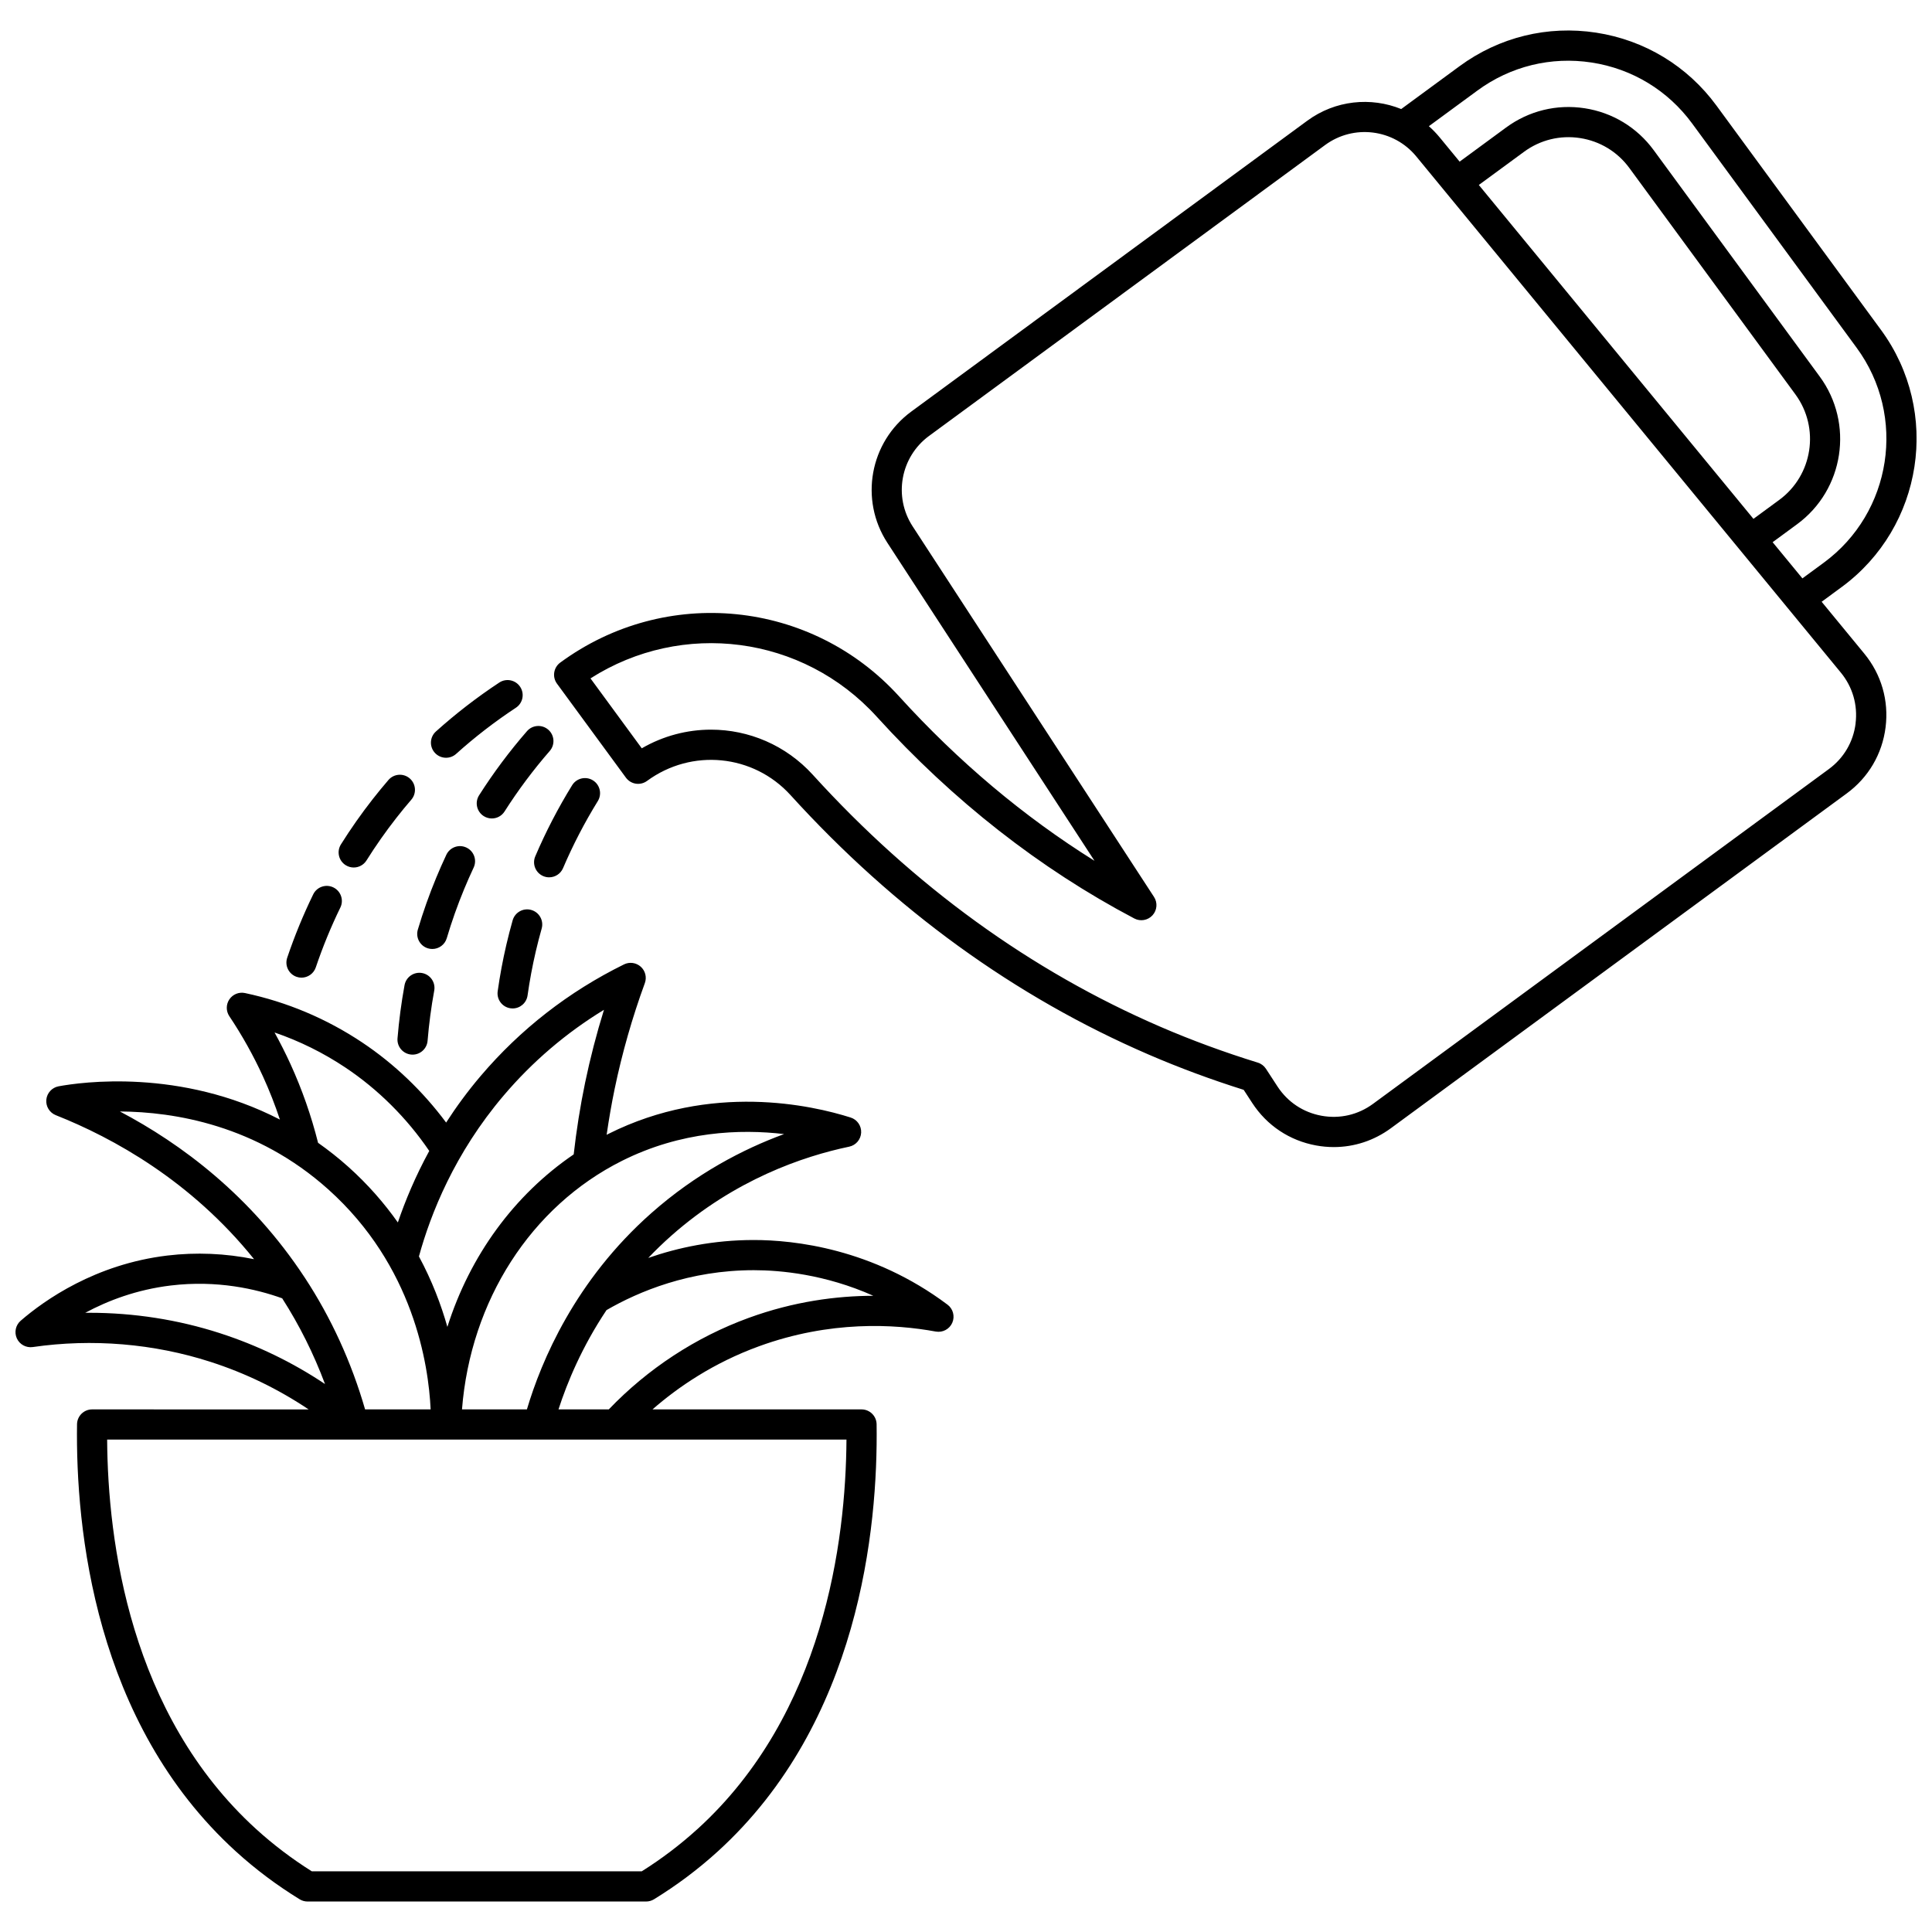 <?xml version="1.0" encoding="UTF-8"?>
<!-- Uploaded to: SVG Repo, www.svgrepo.com, Generator: SVG Repo Mixer Tools -->
<svg width="800px" height="800px" version="1.1" viewBox="144 144 512 512" xmlns="http://www.w3.org/2000/svg">
 <defs>
  <clipPath id="a">
   <path d="m148.09 152h503.81v496h-503.81z"/>
  </clipPath>
 </defs>
 <g clip-path="url(#a)">
  <path d="m395.09 489.74c-19.852-14.898-40.684-17.125-51.336-17.125-10.688 0-20.098 2.016-27.961 4.75 1.914-2.004 3.953-3.984 6.141-5.918 16.805-14.844 34.891-21.008 47.105-23.566 1.777-0.371 3.082-1.895 3.176-3.711 0.094-1.816-1.051-3.465-2.781-4.012-10.223-3.246-36.934-9.324-64.168 4.316-0.172 0.086-0.332 0.184-0.5 0.27 0.59-4.09 1.293-8.172 2.129-12.203 1.973-9.48 4.664-18.902 7.996-28.004 0.562-1.535 0.133-3.258-1.082-4.348-1.215-1.09-2.973-1.336-4.441-0.613-14.672 7.231-27.449 17.176-37.98 29.559-3.484 4.098-6.512 8.246-9.16 12.355-6.152-8.285-13.746-15.566-22.273-21.25-9.445-6.297-19.883-10.695-31.023-13.07-1.598-0.344-3.231 0.32-4.144 1.668-0.914 1.348-0.918 3.113-0.012 4.469 3.394 5.074 6.398 10.457 8.934 16.004 1.691 3.703 3.18 7.512 4.469 11.387-26.422-13.645-52.691-9.918-58.648-8.816-1.754 0.324-3.078 1.77-3.254 3.543-0.172 1.773 0.852 3.449 2.508 4.106 15.223 6.031 35.848 17.402 52.543 38.164-7.578-1.543-15.367-1.879-23.004-0.961-19.051 2.293-32.512 11.801-38.836 17.266-1.344 1.16-1.762 3.07-1.023 4.688 0.738 1.617 2.453 2.543 4.211 2.297 15.777-2.289 32.078-0.926 47.133 3.93 9.254 2.984 17.953 7.211 25.988 12.602l-57.383-0.012c-2.188 0-3.969 1.758-4 3.945-0.379 27.621 4.586 79.059 42.086 113.19 5.176 4.711 10.863 8.98 16.91 12.691 0.629 0.387 1.355 0.59 2.094 0.59h89.715c0.738 0 1.461-0.203 2.094-0.59 6.047-3.711 11.734-7.981 16.91-12.691 37.5-34.133 42.465-85.566 42.086-113.19-0.031-2.188-1.812-3.945-4-3.945h-55.391c6.816-5.953 16.16-12.332 28.219-16.727 18.844-6.867 35.875-5.914 46.844-3.902 1.824 0.332 3.641-0.629 4.383-2.332 0.738-1.703 0.215-3.688-1.27-4.801zm-86.246-38.113c15.73-7.879 31.32-8.457 42.945-7.086-10.867 3.992-23.305 10.453-35.148 20.918-20.238 17.879-29.203 39.242-33.004 52.047h-17.203c2.262-28.777 18.238-53.773 42.41-65.879zm-31.363-17.309c7.641-8.988 16.555-16.598 26.578-22.711-1.973 6.356-3.644 12.816-4.996 19.305-1.301 6.266-2.309 12.652-3.027 19.016-15.797 10.754-27.516 26.879-33.473 45.715-1.664-5.875-4.074-12.238-7.539-18.672 3.094-11.289 9.453-27.359 22.457-42.652zm-56.5-8.332c-1.297-2.836-2.707-5.629-4.219-8.367 6.613 2.266 12.895 5.371 18.754 9.277 8.699 5.797 16.332 13.422 22.242 22.113-3.68 6.742-6.363 13.203-8.32 18.953-3.57-5.055-7.879-10.035-13.113-14.727-2.633-2.359-5.32-4.469-8.031-6.379-1.801-7.16-4.254-14.172-7.312-20.871zm-53.277 65.914c-0.371 0-0.746 0.004-1.117 0.008 6.008-3.231 13.641-6.152 22.684-7.238 12.262-1.477 22.637 0.926 29.512 3.398 4.566 7.121 8.359 14.723 11.348 22.715-8.617-5.766-17.953-10.281-27.875-13.484-11.094-3.586-22.812-5.398-34.551-5.398zm57.059-9.32c-14.316-21.797-32.828-35.516-48.988-44.027 14.406 0.086 36.203 3.602 55.211 20.637 22.617 20.273 26.582 46.406 27.137 58.312l-17.371 0.004c-3.609-12.488-8.961-24.227-15.988-34.926zm104.07 146.14c-4.535 4.125-9.496 7.891-14.762 11.199l-87.43 0.004c-5.266-3.312-10.227-7.074-14.762-11.199-33.492-30.484-39.312-76.227-39.484-103.22h195.93c-0.176 26.996-5.996 72.738-39.488 103.22zm13.555-135.46c-13.953 5.086-26.719 13.453-37.047 24.242h-13.332c2.309-7.156 6.223-16.574 12.723-26.312 8.531-4.934 21.996-10.578 39.027-10.578 7 0 18.848 1.059 31.691 6.785-9.727 0.023-21.055 1.484-33.062 5.863zm300.1-261.82-43.598-59.445c-7.699-10.496-19.023-17.363-31.883-19.34-12.859-1.977-25.723 1.18-36.211 8.887l-15.461 11.355c-8.016-3.25-17.453-2.367-24.883 3.09l-104.96 77.09c-10.992 8.074-13.77 23.348-6.324 34.777l54.887 84.27c-18.719-11.684-36.082-26.293-51.781-43.574-23.27-25.617-61.879-29.469-89.809-8.953-1.777 1.305-2.164 3.809-0.855 5.586l18.27 24.91c0.629 0.855 1.57 1.426 2.617 1.59 1.051 0.156 2.117-0.102 2.973-0.73 11.84-8.691 28.191-7.078 38.035 3.762 27.555 30.336 59.484 53.469 94.898 68.754 8.066 3.484 16.531 6.625 25.184 9.348l2.269 3.481c3.898 5.984 9.91 9.984 16.934 11.262 1.566 0.285 3.129 0.426 4.68 0.426 5.414 0 10.66-1.711 15.133-4.996l120.8-88.719c5.754-4.227 9.41-10.453 10.297-17.539 0.887-7.086-1.121-14.023-5.66-19.539l-11.285-13.719 5.297-3.891c21.645-15.91 26.332-46.473 10.441-68.141zm-6.734 104.29c-0.609 4.883-3.133 9.176-7.094 12.086l-120.8 88.719c-3.961 2.91-8.805 4.031-13.645 3.148-4.84-0.879-8.98-3.637-11.668-7.758l-3.055-4.688c-0.512-0.781-1.277-1.363-2.172-1.637-8.855-2.734-17.523-5.922-25.758-9.477-34.359-14.832-65.363-37.301-92.148-66.789-7.172-7.894-17.031-11.969-26.992-11.969-6.293 0-12.625 1.629-18.344 4.945l-13.59-18.531c24.285-15.488 56.25-11.438 75.855 10.145 20.25 22.293 43.219 40.289 68.266 53.484 1.613 0.848 3.59 0.5 4.82-0.844 1.227-1.344 1.391-3.352 0.395-4.875l-63.965-98.203c-5.133-7.875-3.219-18.402 4.359-23.969l104.96-77.09c7.57-5.562 18.18-4.234 24.148 3.023l112.52 136.8c3.125 3.805 4.508 8.586 3.898 13.473zm-99.848-142.71 11.969-8.789c4.301-3.16 9.578-4.453 14.848-3.644 5.273 0.812 9.918 3.625 13.074 7.934l44.012 60.004c6.519 8.891 4.598 21.43-4.285 27.953l-6.84 5.023zm91.398 100.11-5.648 4.148-7.891-9.59 6.488-4.766c12.434-9.133 15.125-26.684 6-39.125l-44.008-60.008c-4.422-6.027-10.926-9.973-18.309-11.105-7.387-1.133-14.773 0.68-20.797 5.102l-12.32 9.051-5.309-6.453c-0.883-1.07-1.836-2.051-2.844-2.941l12.867-9.449c8.77-6.438 19.52-9.074 30.262-7.426 10.75 1.648 20.215 7.391 26.648 16.164l43.598 59.445c13.281 18.109 9.363 43.66-8.738 56.953zm-393.11 91.383c-2.492 5.121-4.68 10.453-6.504 15.852-0.562 1.668-2.121 2.723-3.789 2.723-0.426 0-0.855-0.066-1.277-0.211-2.094-0.707-3.215-2.977-2.512-5.066 1.93-5.719 4.25-11.371 6.891-16.793 0.965-1.988 3.359-2.812 5.348-1.844 1.984 0.965 2.812 3.356 1.844 5.34zm0.156-16.738c2.574-4.109 5.398-8.133 8.395-11.957 1.355-1.734 2.769-3.453 4.195-5.113 1.441-1.672 3.965-1.863 5.641-0.422 1.672 1.441 1.863 3.965 0.422 5.641-1.348 1.562-2.68 3.188-3.957 4.82-2.824 3.609-5.484 7.402-7.918 11.277-0.758 1.211-2.062 1.875-3.391 1.875-0.727 0-1.461-0.199-2.121-0.613-1.875-1.172-2.438-3.637-1.266-5.508zm46.367-36.215c-5.559 3.664-10.891 7.777-15.84 12.23-0.766 0.688-1.719 1.023-2.672 1.023-1.094 0-2.184-0.445-2.977-1.324-1.477-1.641-1.344-4.172 0.301-5.644 5.246-4.715 10.891-9.074 16.785-12.961 1.844-1.215 4.324-0.707 5.539 1.137s0.707 4.324-1.137 5.539zm-31.371 87.602c0.387-4.711 1.012-9.449 1.863-14.086 0.398-2.172 2.484-3.609 4.656-3.211s3.609 2.484 3.211 4.656c-0.805 4.375-1.395 8.852-1.762 13.297-0.172 2.09-1.922 3.672-3.981 3.672-0.109 0-0.223-0.004-0.332-0.016-2.199-0.18-3.84-2.109-3.656-4.312zm9.223-23.672c-0.375 0-0.758-0.055-1.141-0.164-2.117-0.629-3.324-2.856-2.695-4.973 1.379-4.648 3.019-9.281 4.879-13.773 0.836-2.019 1.734-4.055 2.672-6.051 0.938-2 3.32-2.859 5.316-1.918 2 0.938 2.859 3.32 1.918 5.316-0.883 1.883-1.73 3.805-2.519 5.711-1.754 4.234-3.301 8.605-4.602 12.992-0.512 1.734-2.102 2.859-3.828 2.859zm30.73-58.117c1.664 1.449 1.84 3.977 0.391 5.641-4.371 5.019-8.402 10.418-11.977 16.035-0.762 1.199-2.055 1.852-3.375 1.852-0.734 0-1.477-0.203-2.144-0.625-1.863-1.188-2.414-3.656-1.227-5.519 3.789-5.953 8.059-11.672 12.691-16.992 1.449-1.668 3.973-1.844 5.641-0.391zm-4.508 47.773c2.125 0.602 3.359 2.812 2.758 4.938-0.566 2.004-1.09 4.035-1.559 6.043-0.895 3.836-1.629 7.766-2.18 11.68-0.281 1.996-1.992 3.441-3.953 3.441-0.188 0-0.371-0.016-0.562-0.039-2.188-0.309-3.711-2.332-3.402-4.516 0.582-4.148 1.359-8.312 2.309-12.379 0.496-2.129 1.051-4.285 1.652-6.406 0.602-2.129 2.816-3.367 4.938-2.762zm3.172-8.969c-2.031-0.867-2.977-3.219-2.106-5.246 2.769-6.488 6.055-12.824 9.762-18.832 1.16-1.879 3.625-2.461 5.504-1.305 1.879 1.16 2.465 3.625 1.305 5.504-3.5 5.672-6.602 11.648-9.215 17.77-0.648 1.52-2.125 2.43-3.68 2.43-0.527 0.004-1.059-0.102-1.57-0.32z"/>
 </g>
</svg>